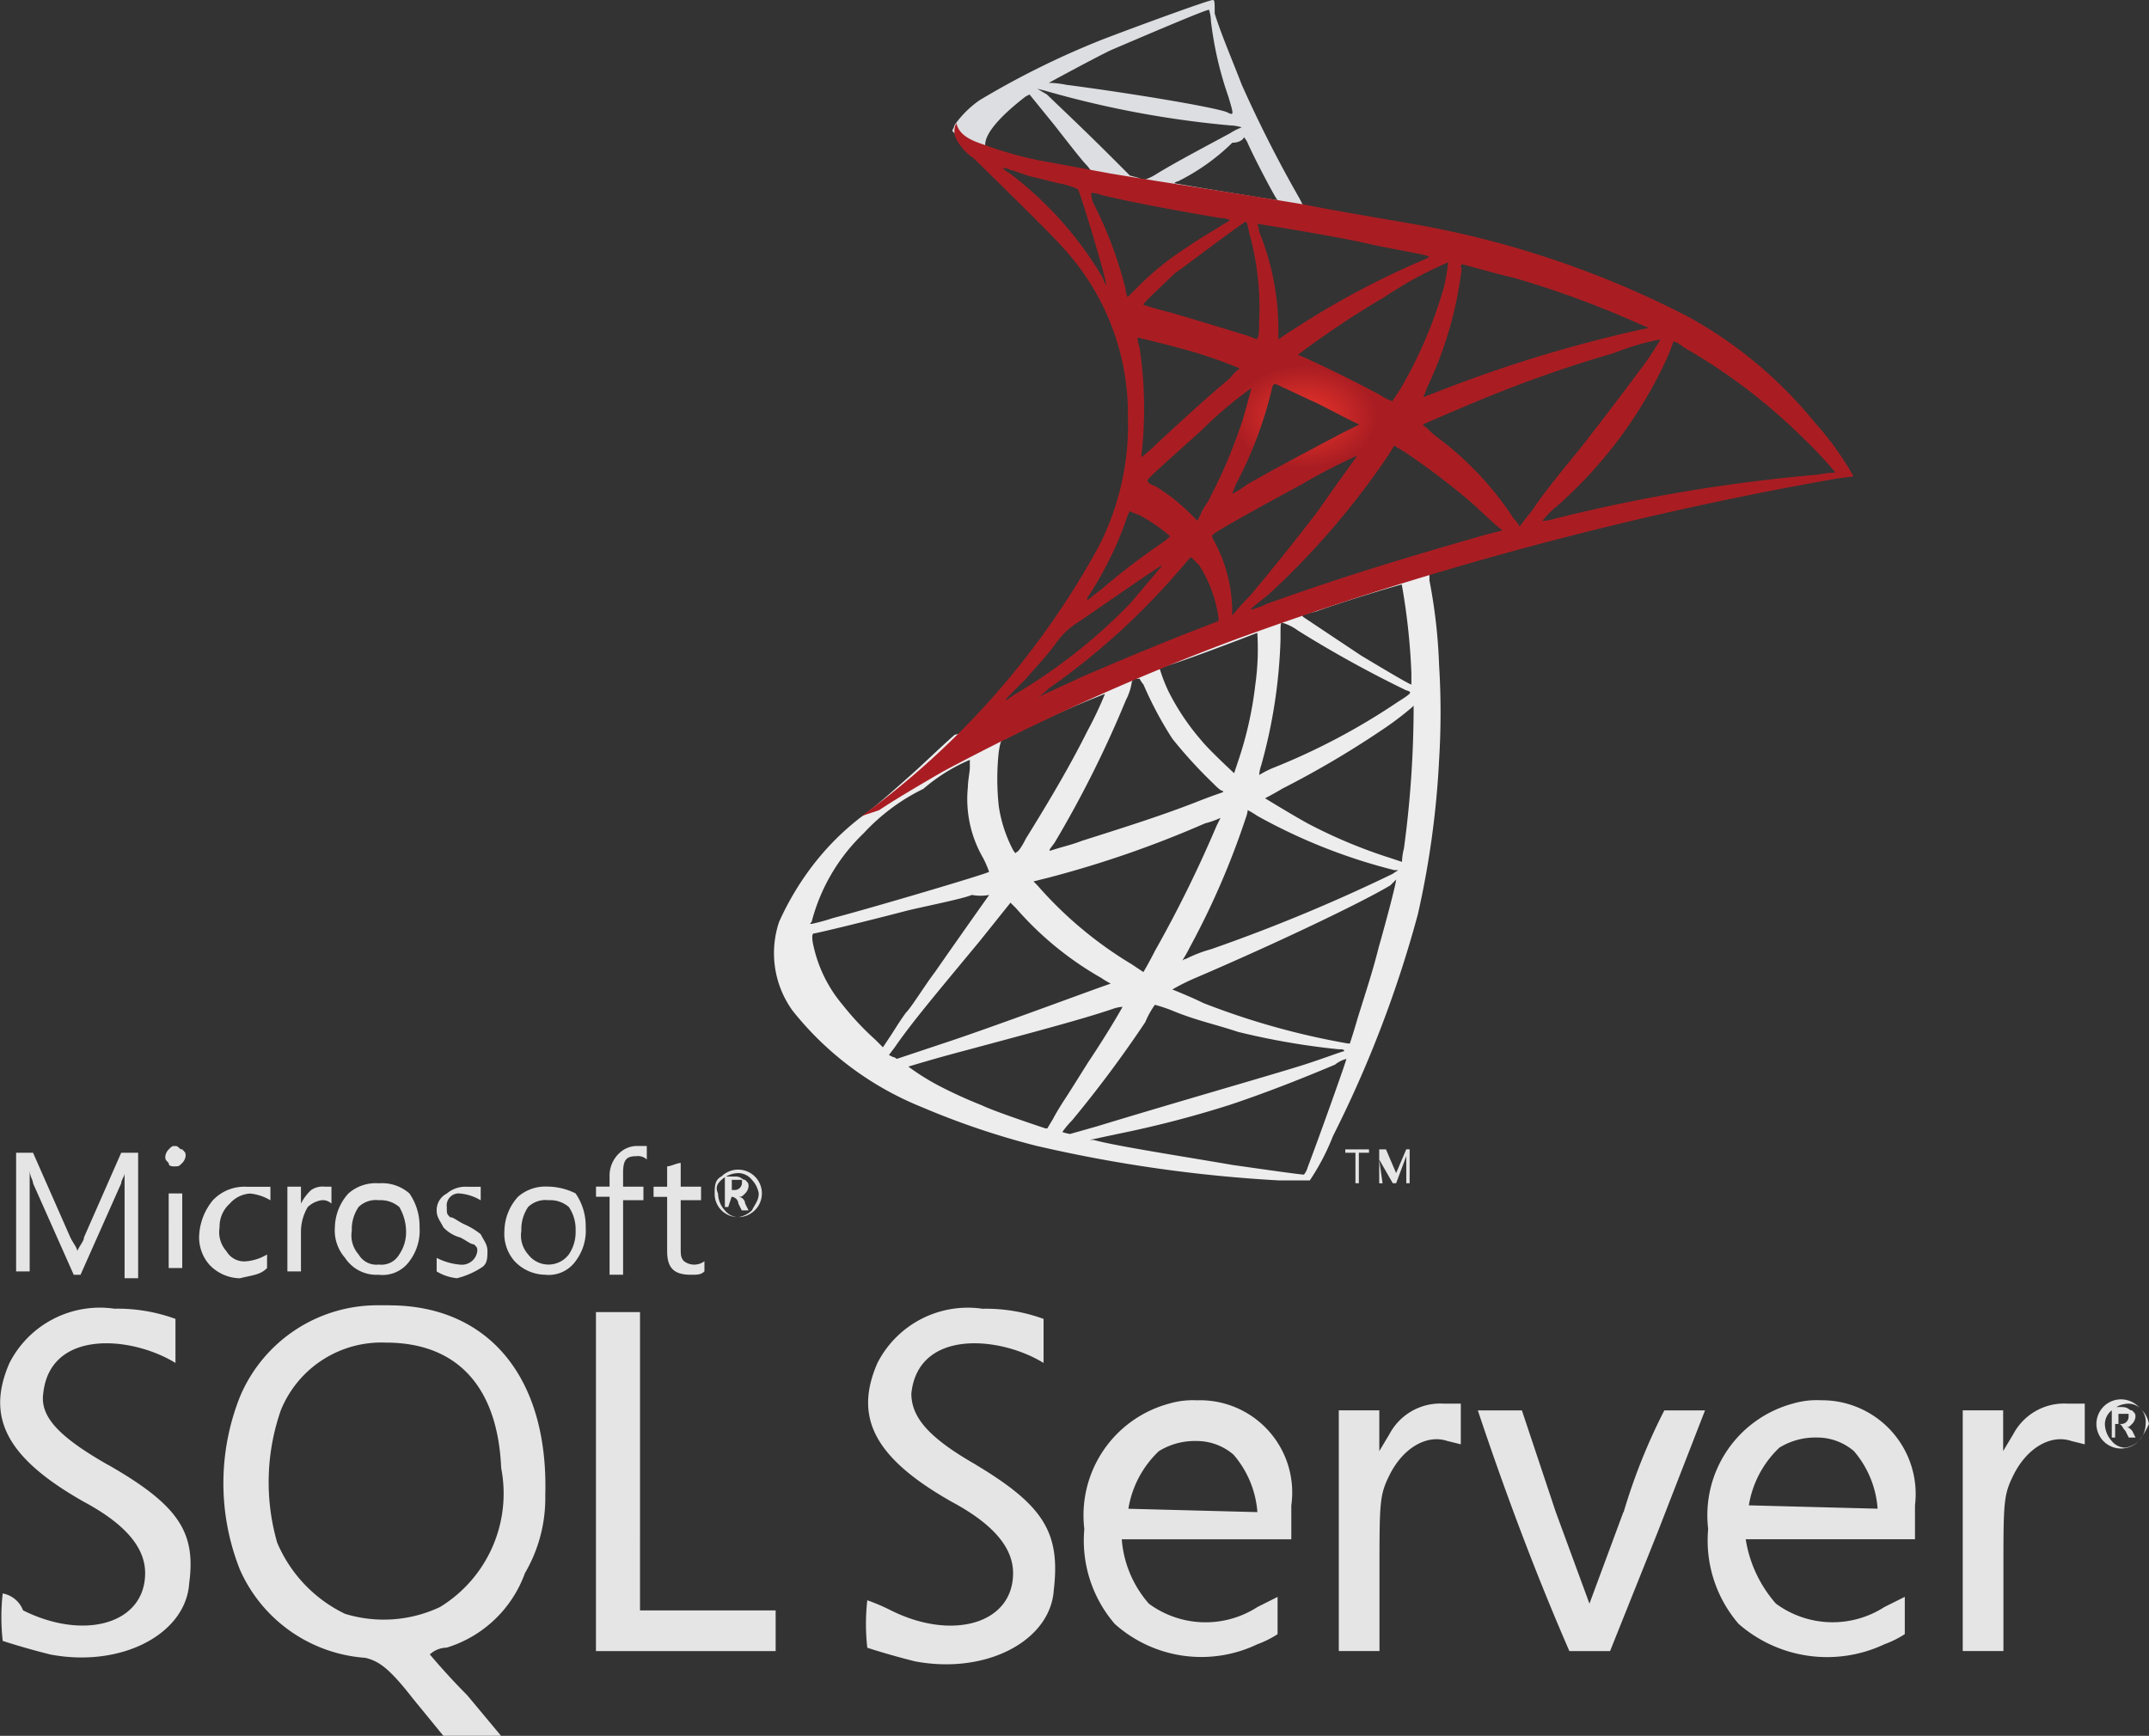 <svg id="ms-sql" xmlns="http://www.w3.org/2000/svg" xmlns:xlink="http://www.w3.org/1999/xlink" width="39.608" height="32" viewBox="0 0 39.608 32">
  <rect x="0" y="0" width="39.608" height="32" fill="#333333" stroke="none"/>
  <defs>
    <linearGradient id="linear-gradient" x1="-725.508" y1="-544.254" x2="-724.912" y2="-544.64" gradientUnits="objectBoundingBox">
      <stop offset="0" stop-color="#909ca9"/>
      <stop offset="1" stop-color="#ededee"/>
    </linearGradient>
    <linearGradient id="linear-gradient-2" x1="-1334.152" y1="-1562.97" x2="-1333.27" y2="-1562.97" gradientUnits="objectBoundingBox">
      <stop offset="0" stop-color="#939fab"/>
      <stop offset="1" stop-color="#dcdee1"/>
    </linearGradient>
    <radialGradient id="radial-gradient" cx="0.446" cy="0.424" r="0.073" gradientUnits="objectBoundingBox">
      <stop offset="0" stop-color="#ee352c"/>
      <stop offset="1" stop-color="#a91d22"/>
    </radialGradient>
  </defs>
  <g id="Group_161148" data-name="Group 161148" transform="translate(14.259)">
    <path id="Path_86255" data-name="Path 86255" d="M-164.135,99.006l-4.374,1.422-3.8,1.671-1.067.284c-.284.249-.569.533-.853.782-.32.285-.64.569-.889.747a4.842,4.842,0,0,0-.853.853,5.241,5.241,0,0,0-.64,1.067,1.812,1.812,0,0,0,.249,1.636,5.819,5.819,0,0,0,2.383,1.778,14.475,14.475,0,0,0,2.1.711,26.159,26.159,0,0,0,4.481.64h.569a4.254,4.254,0,0,0,.427-.818,21.472,21.472,0,0,0,1.565-4.09,16.62,16.62,0,0,0,.391-2.845,14.231,14.231,0,0,0,0-1.742,9.988,9.988,0,0,0-.178-1.565V99.4a2.836,2.836,0,0,1,.6-.178l-.107-.213Zm-1,.6a11.961,11.961,0,0,1,.178,1.636v.213c-.036,0-.569-.32-.925-.533l-1.067-.711c-.036-.036-.036-.036.249-.107C-166.233,99.931-165.166,99.611-165.131,99.611Zm-2.2.711a.889.889,0,0,1,.285.142,21.282,21.282,0,0,0,1.991,1.1c.107.036.142.036-.142.213a12.155,12.155,0,0,1-2.276,1.209,1.7,1.7,0,0,0-.284.142.622.622,0,0,1,.036-.178,9.639,9.639,0,0,0,.356-2.311c0-.32,0-.32.036-.32Zm-.462.178a4.69,4.69,0,0,1-.036.96,6.825,6.825,0,0,1-.32,1.422l-.071.213s-.462-.427-.6-.6a4.376,4.376,0,0,1-.6-.889,2.812,2.812,0,0,1-.178-.462c.071.036,1.814-.64,1.814-.64Zm-2.169.853h0a.512.512,0,0,0,.071.107,6.794,6.794,0,0,0,.533,1,8.52,8.52,0,0,0,.747.818c.071.071.142.142.178.142.036.036.036,0-.5.213-.64.249-1.316.462-2.1.711-.178.071-.356.107-.569.178-.036,0-.036,0,.071-.142a20.128,20.128,0,0,0,1.316-2.632,1.046,1.046,0,0,0,.107-.32.076.076,0,0,1,.071-.071Zm-.64.284a6.82,6.82,0,0,1-.32.676c-.32.64-.676,1.245-1.138,1.991-.071.142-.142.249-.178.249,0,.036-.036,0-.071-.071a2.528,2.528,0,0,1-.249-.782,4.656,4.656,0,0,1,0-1c.036-.213.036-.213.142-.249a19.375,19.375,0,0,1,1.814-.818Zm5.69.213v.142a19.533,19.533,0,0,1-.178,2.489,1.136,1.136,0,0,0-.036.249l-.213-.071a9.321,9.321,0,0,1-1.529-.64c-.32-.178-.782-.462-.782-.462s.142-.071.32-.178a17.417,17.417,0,0,0,1.814-1.067,5.767,5.767,0,0,0,.569-.427l.036-.036Zm-8.179,1v.142c0,.071-.036.249-.036.356a2.168,2.168,0,0,0,.284,1.316,2.113,2.113,0,0,1,.107.249c-.036.036-2.2.676-2.88.853a3.637,3.637,0,0,1-.391.107c-.036,0-.036,0,0-.036a3.46,3.46,0,0,1,.96-1.636,3.714,3.714,0,0,1,1.1-.818,3.278,3.278,0,0,1,.853-.533Zm5.121.925a1.843,1.843,0,0,1,.178.107,10.377,10.377,0,0,0,2.525,1h.071l-.107.071a31.4,31.4,0,0,1-3.343,1.387,2.48,2.48,0,0,0-.462.178.124.124,0,0,0-.071.036,2.567,2.567,0,0,0,.142-.249,14.628,14.628,0,0,0,1.031-2.383.561.561,0,0,0,.036-.142Zm-.5.142-.071.142a22.813,22.813,0,0,1-1.138,2.311c-.107.213-.213.391-.213.391l-.213-.142a7.278,7.278,0,0,1-1.742-1.458l-.071-.071.284-.071a19.491,19.491,0,0,0,2.88-1A1.616,1.616,0,0,0-168.473,103.913Zm3.236,1.138h0c0,.071-.178.747-.32,1.245-.107.427-.213.747-.391,1.316-.071.249-.142.462-.142.462h-.036a13.844,13.844,0,0,1-2.667-.747c-.213-.107-.569-.249-.569-.249a3.908,3.908,0,0,1,.427-.213c1.494-.64,3.058-1.387,3.592-1.707l.107-.107Zm-7.5.284s-.427.6-1,1.422c-.213.284-.427.64-.533.747-.107.142-.213.32-.284.427l-.142.213-.142-.142a5.155,5.155,0,0,1-.6-.64,2.512,2.512,0,0,1-.533-1.067c-.036-.142-.036-.249,0-.249s.925-.213,1.742-.427c.462-.107,1-.213,1.173-.284a.862.862,0,0,0,.32,0Zm.391.142.107.107a6.027,6.027,0,0,0,1.565,1.28,1.846,1.846,0,0,0,.178.107c-.036,0-2.027.747-2.987,1.067l-.96.32a.124.124,0,0,0-.071-.036l-.071-.036.107-.142c.32-.462.711-.925,1.565-1.956l.569-.711Zm2.667,1.885a2.768,2.768,0,0,1,.32.107c.427.178.782.249,1.209.391a13.489,13.489,0,0,0,1.849.32c.071,0,.107,0,.107.036-.036,0-.5.178-.853.284-.569.178-2.311.676-3.7,1.1l-.5.142a.807.807,0,0,1-.142-.036,1.575,1.575,0,0,1,.178-.213,21.8,21.8,0,0,0,1.351-1.814,1.575,1.575,0,0,1,.178-.32Zm-.6.036s-.213.391-.64,1.031c-.178.284-.356.569-.427.676s-.178.284-.213.356l-.107.178h-.036c-.107-.036-.96-.32-1.174-.427a8.341,8.341,0,0,1-.782-.356,4.36,4.36,0,0,1-.569-.356s.462-.142,1-.284c1.458-.391,2.24-.6,2.774-.782a.622.622,0,0,1,.178-.036Zm4.125.96h0c0,.036-.533,1.529-.711,1.991a.389.389,0,0,1-.071.142c-.071,0-.818-.107-1.316-.178-.818-.142-2.2-.356-2.56-.462h-.071l.5-.107a19.747,19.747,0,0,0,2.063-.533c.64-.213,1.28-.462,1.956-.747a.55.55,0,0,1,.213-.107Z" transform="translate(176.711 -88.836)" fill="url(#linear-gradient)"/>
    <path id="Path_86256" data-name="Path 86256" d="M-166.639,82.733c-.071,0-1.245.427-1.991.711a15.477,15.477,0,0,0-2.311,1.138,1.865,1.865,0,0,0-.462.462c0,.036-.036.071-.036.107l.427.427,1.067.32,2.489.462,2.88.5.036-.249h-.036l-.391-.071-.071-.142a23.507,23.507,0,0,1-1.067-2.1c-.178-.462-.391-.96-.5-1.316,0-.213,0-.249-.036-.249Zm-.071.178h0a.775.775,0,0,1,.036.213,6.517,6.517,0,0,0,.32,1.387c.107.356.107.356-.036.285-.32-.107-1.849-.356-2.952-.5a1.815,1.815,0,0,0-.32-.036s.782-.427,1.138-.6c.5-.213,1.742-.747,1.814-.747Zm-3.165,1.458.142.036a18.23,18.23,0,0,0,3.414.64.775.775,0,0,1,.213.036,1.006,1.006,0,0,0-.213.107c-.462.249-1,.533-1.351.747a1.006,1.006,0,0,1-.213.107.354.354,0,0,1-.142-.036l-.142-.036-.32-.32c-.569-.569-1.031-1-1.209-1.174Zm-.142.107.462.569c.249.32.5.64.569.711a.614.614,0,0,1,.107.142s-.676-.107-1.031-.213c-.356-.071-.5-.107-.747-.178l-.178-.071V85.4c0-.213.284-.533.747-.889l.071-.036Zm3.947.782a.44.44,0,0,1,.071.107c.107.249.462.925.533,1.031.036.036.071.036-.391-.036-1.1-.178-1.494-.249-1.494-.249a.124.124,0,0,1,.071-.036,3.919,3.919,0,0,0,1-.711c.142,0,.213-.071.213-.107Z" transform="translate(174.734 -82.733)" fill="url(#linear-gradient-2)"/>
    <path id="Path_86257" data-name="Path 86257" d="M-172.372,86.374a.316.316,0,0,0,0,.284.966.966,0,0,0,.32.356s1.458,1.422,1.636,1.636a4.533,4.533,0,0,1,1.209,3.129,4.932,4.932,0,0,1-.533,2.383,15.056,15.056,0,0,1-4.374,4.979l.32-.107c.213-.142.5-.32,1.173-.711a44.457,44.457,0,0,1,5.441-2.454,65.607,65.607,0,0,1,11.059-2.952l.284-.036-.036-.071a5.685,5.685,0,0,0-.676-.925,7.925,7.925,0,0,0-2.347-1.956,17.644,17.644,0,0,0-5.085-1.707c-.391-.071-1.28-.213-1.991-.356-1.494-.249-2.489-.391-3.556-.569l-1.351-.249a7.088,7.088,0,0,1-.889-.249c-.178-.071-.533-.142-.6-.427Zm.853.818a.355.355,0,0,1,.142.036c.142.036.284.107.462.142l.427.107a1.377,1.377,0,0,1,.356.107c.036.036.356,1.1.462,1.494l.071.284a.389.389,0,0,1-.071-.142,6.65,6.65,0,0,0-1.707-1.92.664.664,0,0,1-.142-.107Zm1.636.462a.476.476,0,0,1,.178.036c.569.142,1.565.32,2.2.427a.431.431,0,0,1,.178.036.44.44,0,0,1-.107.071c-.107.071-.533.32-.676.427a5.258,5.258,0,0,0-.925.747l-.178.178a.368.368,0,0,1-.036-.142,7.352,7.352,0,0,0-.6-1.6.623.623,0,0,1-.036-.178Zm2.845.533c.036,0,.036.107.107.356a5.2,5.2,0,0,1,.142,1.494c0,.142,0,.284-.036.284v.036l-.178-.071c-.356-.107-.925-.284-1.422-.427-.284-.071-.5-.142-.5-.142,0-.036.427-.427.569-.569.391-.284,1.28-.96,1.316-.96Zm.213.036s1.351.213,1.991.356c.462.107,1.138.213,1.173.249.036,0-.036.036-.284.142a15.25,15.25,0,0,0-2.169,1.174c-.178.107-.32.213-.32.213v-.213a4.8,4.8,0,0,0-.356-1.778A.368.368,0,0,0-166.824,88.223Zm3.521.711s-.036.285-.071.427a8.088,8.088,0,0,1-.818,1.92l-.142.213a1.007,1.007,0,0,1-.213-.107q-.587-.32-1.28-.64a2.119,2.119,0,0,0-.249-.107,16.614,16.614,0,0,1,1.6-1.067,7.109,7.109,0,0,1,1.174-.64Zm.249.036c.036,0,.64.178.96.249a17.749,17.749,0,0,1,2.24.818l.249.107-.178.036a25.256,25.256,0,0,0-3.805,1.174,1.5,1.5,0,0,0-.178.071,1.493,1.493,0,0,0,.071-.178,6.964,6.964,0,0,0,.64-2.2.049.049,0,0,1,0-.071Zm-5.974,1.351s.462.107.711.178a8.567,8.567,0,0,1,1.173.391.727.727,0,0,0-.178.178c-.427.356-.853.747-1.351,1.209a3,3,0,0,1-.284.249v-.036a7.556,7.556,0,0,0-.036-1.991A.476.476,0,0,1-169.029,90.321Zm9.637.036s-.213.356-.356.533c-.213.284-.5.676-1.138,1.494-.356.427-.747.925-.853,1.1-.142.178-.249.32-.249.32a.615.615,0,0,0-.107-.142,5.843,5.843,0,0,0-1.351-1.458,1.8,1.8,0,0,1-.249-.213c-.036-.036-.071-.036-.071-.071,0,0,.569-.249,1-.427a23.754,23.754,0,0,1,2.525-.889,4.384,4.384,0,0,1,.853-.249Zm.249.036a.521.521,0,0,1,.178.107,10.574,10.574,0,0,1,2.2,1.671,7.882,7.882,0,0,1,.6.64,1.815,1.815,0,0,0-.32.036,30.926,30.926,0,0,0-4.872.818.762.762,0,0,1-.213.036,1.77,1.77,0,0,1,.284-.284,8.182,8.182,0,0,0,1.991-2.667,3.355,3.355,0,0,0,.142-.356Zm-7.361.782c.036,0,.462.213.782.356.284.142.747.391.782.391l-.356.178c-.6.32-1.138.6-1.707.925a2.1,2.1,0,0,1-.285.178l.071-.178a7.351,7.351,0,0,0,.676-1.814l.036-.036Zm-.427.071s-.107.427-.178.64a9.046,9.046,0,0,1-.569,1.351c-.036.107-.142.213-.178.32l-.071.142-.178-.178a3.422,3.422,0,0,0-.6-.462c-.107-.036-.142-.071-.142-.107s.569-.533,1-.925a7.531,7.531,0,0,1,.925-.782Zm2.632,1.067.178.107a13.562,13.562,0,0,1,1.138.853c.178.142.533.5.64.569l.036.036-.284.071c-1.494.427-2.667.782-4.054,1.28a1.571,1.571,0,0,1-.284.107c-.036,0-.036,0,.32-.284a14.562,14.562,0,0,0,2.2-2.56l.107-.178Zm-.676.178s-.462.64-.711,1c-.32.427-.889,1.138-1.28,1.6-.178.178-.32.356-.32.356v-.107a2.717,2.717,0,0,0-.284-1.174c-.071-.142-.107-.178-.071-.213.071-.071,1.031-.6,1.636-.925a9.941,9.941,0,0,1,1.031-.533Zm-4.2,1.031a1.494,1.494,0,0,0,.178.071,3.223,3.223,0,0,1,.569.391,1.284,1.284,0,0,1-.178.142,12.089,12.089,0,0,0-1.067.818c-.285.213-.285.249-.285.178a6.117,6.117,0,0,0,.427-.747,5.469,5.469,0,0,0,.284-.676,1.5,1.5,0,0,1,.071-.178Zm1.138.853.142.142a2.425,2.425,0,0,1,.356.96v.071l-.462.178c-.818.32-1.565.64-2.063.853-.142.071-.391.178-.533.249a1.7,1.7,0,0,0-.285.142,1.576,1.576,0,0,0,.213-.178,12.991,12.991,0,0,0,2.489-2.276c.071-.071.107-.142.142-.142Zm-.533.142s-.356.427-.6.711a10.187,10.187,0,0,1-2.063,1.636,2.114,2.114,0,0,0-.213.142c-.036,0,0-.036.356-.391.213-.249.391-.427.569-.676a1.368,1.368,0,0,1,.32-.32C-169.669,95.264-168.566,94.482-168.566,94.518Z" transform="translate(175.737 -84.098)" fill="url(#radial-gradient)"/>
  </g>
  <path id="Path_86258" data-name="Path 86258" d="M7.1,36.737H6.909a2.748,2.748,0,0,0-2.562,1.687,4.32,4.32,0,0,0,0,3.187,2.739,2.739,0,0,0,2.312,1.625c.25.062.437.187.875.75l.562.687H9.159l-.625-.75c-.375-.375-.687-.75-.687-.75a.478.478,0,0,1,.312-.125A2.228,2.228,0,0,0,9.6,41.675a2.739,2.739,0,0,0,.375-1.437c.062-2.187-1.062-3.5-2.875-3.5ZM8.034,42.3a2.433,2.433,0,0,1-1.75.125,2.569,2.569,0,0,1-1.25-1.312A4.029,4.029,0,0,1,5.1,38.675a2,2,0,0,1,1.937-1.25c1.312,0,2.062.812,2.125,2.312A2.453,2.453,0,0,1,8.034,42.3Zm18.5-3.75a1.06,1.06,0,0,0-1,.562l-.187.312v-.75H24.6v4.437h.75V41.675c0-1.312,0-1.437.187-1.812.25-.5.687-.75,1.062-.625l.25.062v-.75Zm-4.562-.062a1.553,1.553,0,0,0-.5.062,2.132,2.132,0,0,0-1.562,2.312,2.354,2.354,0,0,0,.562,1.75,2.392,2.392,0,0,0,2.625.375,1.846,1.846,0,0,0,.375-.187v-.687L23.1,42.3a1.762,1.762,0,0,1-2-.062,2.036,2.036,0,0,1-.5-1.187h3.125v-.625a1.7,1.7,0,0,0-1.75-1.937Zm-1.25,2a1.877,1.877,0,0,1,.562-1.062,1.26,1.26,0,0,1,.687-.187,1.041,1.041,0,0,1,.687.25A1.829,1.829,0,0,1,23.1,40.55l-2.375-.062ZM1.909,39.675c-.875-.5-1.25-.875-1.187-1.312C.847,37.175,2.347,37.3,3.159,37.8v-.812A3.1,3.1,0,0,0,2.034,36.8,1.87,1.87,0,0,0,.1,37.8c-.437,1-.062,1.75,1.375,2.562.812.437,1.125.875,1.125,1.312,0,.937-1.125,1.25-2.25.687a.5.5,0,0,0-.375-.312,3.909,3.909,0,0,0,0,.875s.375.125.875.25c1.312.25,2.5-.375,2.562-1.312.125-.937-.187-1.437-1.5-2.187ZM33.47,38.487a1.553,1.553,0,0,0-.5.062,2.132,2.132,0,0,0-1.562,2.312,2.354,2.354,0,0,0,.562,1.75,2.478,2.478,0,0,0,2.687.375,1.846,1.846,0,0,0,.375-.187v-.687l-.375.187a1.762,1.762,0,0,1-2-.062A2.346,2.346,0,0,1,32.1,41.05H35.22v-.625a1.729,1.729,0,0,0-1.75-1.937Zm-1.312,1.937a1.877,1.877,0,0,1,.562-1.062,1.26,1.26,0,0,1,.687-.187,1.041,1.041,0,0,1,.687.25,1.829,1.829,0,0,1,.437,1.062l-2.375-.062Zm-14.249-.75c-.875-.5-1.187-.875-1.187-1.312.125-1.187,1.625-1.062,2.437-.562v-.812a3.1,3.1,0,0,0-1.125-.187,1.87,1.87,0,0,0-1.937,1c-.437,1-.062,1.75,1.375,2.562.812.437,1.125.875,1.125,1.312,0,.937-1.125,1.25-2.25.687a3.716,3.716,0,0,0-.437-.187,3.909,3.909,0,0,0,0,.875s.375.125.875.25c1.312.25,2.5-.375,2.562-1.312.125-1.062-.187-1.562-1.437-2.312ZM38.032,38.55a1.06,1.06,0,0,0-1,.562l-.187.312v-.75H36.1v4.437h.75V41.675c0-1.312,0-1.437.187-1.812.25-.5.687-.75,1.062-.625l.25.062v-.75ZM11.721,39.675V36.862h-.812v6.25h3.312v-.75h-2.5V39.675Zm18.124.875-.625,1.687L28.6,40.55l-.625-1.875h-.812c.5,1.5,1.062,3,1.687,4.437h.75l.875-2.187.875-2.25H30.6a10.859,10.859,0,0,0-.75,1.875ZM13.534,35.112a.438.438,0,1,0-.312-.75c-.125.063-.125.187-.125.312a.427.427,0,0,0,.437.437Zm-.312-.687a.477.477,0,0,1,.312-.125.325.325,0,0,1,.25.125.474.474,0,0,1,.125.25c0,.125-.062.187-.125.312a.474.474,0,0,1-.25.125.325.325,0,0,1-.25-.125.477.477,0,0,1-.125-.312C13.1,34.55,13.159,34.487,13.221,34.425Zm.187.312h0a.134.134,0,0,1,.125.125l.062.125h.125l-.062-.125a.134.134,0,0,0-.125-.125c.062,0,.062,0,.125-.062a.218.218,0,0,0,.062-.125c0-.062,0-.062-.062-.125-.062,0-.062-.062-.187-.062h-.187v.562h.062l.062-.187Zm0-.312H13.6v.062a.134.134,0,0,1-.125.125h-.062v-.187Zm-12.937.25v-.437h0c0,.125.062.187.062.25l.75,1.687h.125l.75-1.687c0-.062.062-.125.062-.187h0v1.937h.25V33.925H2.159l-.687,1.562c0,.062-.062.125-.125.25h0c0-.062-.062-.125-.125-.25L.534,33.925H.222v2.187h.25V34.675Zm2.562,0h.25V36.05h-.25Zm.125-.5c.062,0,.062,0,.125-.062a.218.218,0,0,0,.062-.125c0-.062,0-.062-.062-.125-.062,0-.062-.062-.125-.062s-.062,0-.125.063a.218.218,0,0,0-.062.125c0,.062,0,.062.062.125,0,.063.062.063.125.063ZM4.847,36.05V35.8a.888.888,0,0,1-.375.125.378.378,0,0,1-.375-.187.527.527,0,0,1-.125-.437.567.567,0,0,1,.187-.437.54.54,0,0,1,.375-.187.888.888,0,0,1,.375.125v-.25H4.472a.8.8,0,0,0-.625.25,1.11,1.11,0,0,0-.25.625.764.764,0,0,0,.187.562.792.792,0,0,0,.562.25c.25-.062.375-.062.5-.187Zm.625-.687a.9.9,0,0,1,.125-.437.474.474,0,0,1,.25-.125.23.23,0,0,1,.187.062V34.55H5.909a.376.376,0,0,0-.25.063.863.863,0,0,0-.187.25h0V34.55h-.25v1.562h.25v-.75Zm1.437.812a.609.609,0,0,0,.562-.25.933.933,0,0,0,.187-.625,1.056,1.056,0,0,0-.187-.625.764.764,0,0,0-.562-.187.764.764,0,0,0-.562.187.955.955,0,0,0-.25.625.764.764,0,0,0,.187.562.692.692,0,0,0,.625.312Zm-.375-1.25a.459.459,0,0,1,.375-.125.528.528,0,0,1,.375.125.9.9,0,0,1,.125.437.728.728,0,0,1-.125.437.378.378,0,0,1-.375.187.378.378,0,0,1-.375-.187.527.527,0,0,1-.125-.437.728.728,0,0,1,.125-.437Zm2.25,1.125c.125-.063.125-.187.125-.312s-.062-.187-.125-.312a1.366,1.366,0,0,0-.312-.187c-.125-.062-.187-.125-.25-.125-.062-.062-.062-.062-.062-.187a.221.221,0,0,1,.25-.25.888.888,0,0,1,.375.125v-.25h-.25a.528.528,0,0,0-.375.125.344.344,0,0,0-.187.312c0,.125.062.187.125.312a.668.668,0,0,0,.312.187c.125.062.187.125.25.125.062.062.062.062.062.125a.286.286,0,0,1-.312.25,1.159,1.159,0,0,1-.437-.125v.25a.888.888,0,0,0,.375.125,1.493,1.493,0,0,0,.437-.187Zm1.25-1.5a.764.764,0,0,0-.562.187.955.955,0,0,0-.25.625.764.764,0,0,0,.187.562.792.792,0,0,0,.562.25.609.609,0,0,0,.562-.25.933.933,0,0,0,.187-.625,1.056,1.056,0,0,0-.187-.625,1.177,1.177,0,0,0-.5-.125Zm.5.812a.728.728,0,0,1-.125.437.469.469,0,0,1-.75,0,.527.527,0,0,1-.125-.437.728.728,0,0,1,.125-.437.459.459,0,0,1,.375-.125.528.528,0,0,1,.375.125.728.728,0,0,1,.125.437Zm.625.812h.25V34.8h.375v-.25h-.375V34.3c0-.25.062-.312.25-.312a.23.23,0,0,1,.187.062V33.8h-.187a.477.477,0,0,0-.312.125.567.567,0,0,0-.187.437v.187h-.25v.187h.25v1.437Zm1.062-.437c0,.312.125.437.437.437.125,0,.187,0,.25-.062v-.187a.313.313,0,0,1-.375,0c-.062-.062-.062-.125-.062-.25V34.8h.375v-.25h-.375v-.437c-.062,0-.187.063-.25.063v.375h-.25v.187h.25v1Zm27.124,2.875a.453.453,0,1,0,.125.312.344.344,0,0,0-.125-.312Zm0,.625a.474.474,0,0,1-.25.125.325.325,0,0,1-.25-.125.477.477,0,0,1-.125-.312.325.325,0,0,1,.125-.25.477.477,0,0,1,.312-.125.325.325,0,0,1,.25.125.474.474,0,0,1,.125.25A1.366,1.366,0,0,1,39.345,39.237Zm-.25-.25c.063,0,.063,0,.125-.062a.218.218,0,0,0,.063-.125c0-.062,0-.062-.062-.125-.062,0-.062-.062-.187-.062h-.187v.562h.062v-.25h.063c.062,0,.062.062.125.125l.063.125h.125l-.062-.125c-.062-.062-.062-.062-.125-.062Zm-.062-.062H38.97v-.187h.187V38.8a.134.134,0,0,1-.125.125ZM24.908,34.487h.062v-.562h.187v-.062h-.437v.062h.187v.562Zm.437-.437v0l.25.437h.062l.187-.5v.5h.062v-.625h-.062l-.187.437v.062h0V34.3l-.187-.437h-.125v.625h.062l-.062-.437Z" transform="translate(0.075 -12.674)" fill="#e5e5e5"/>
</svg>

